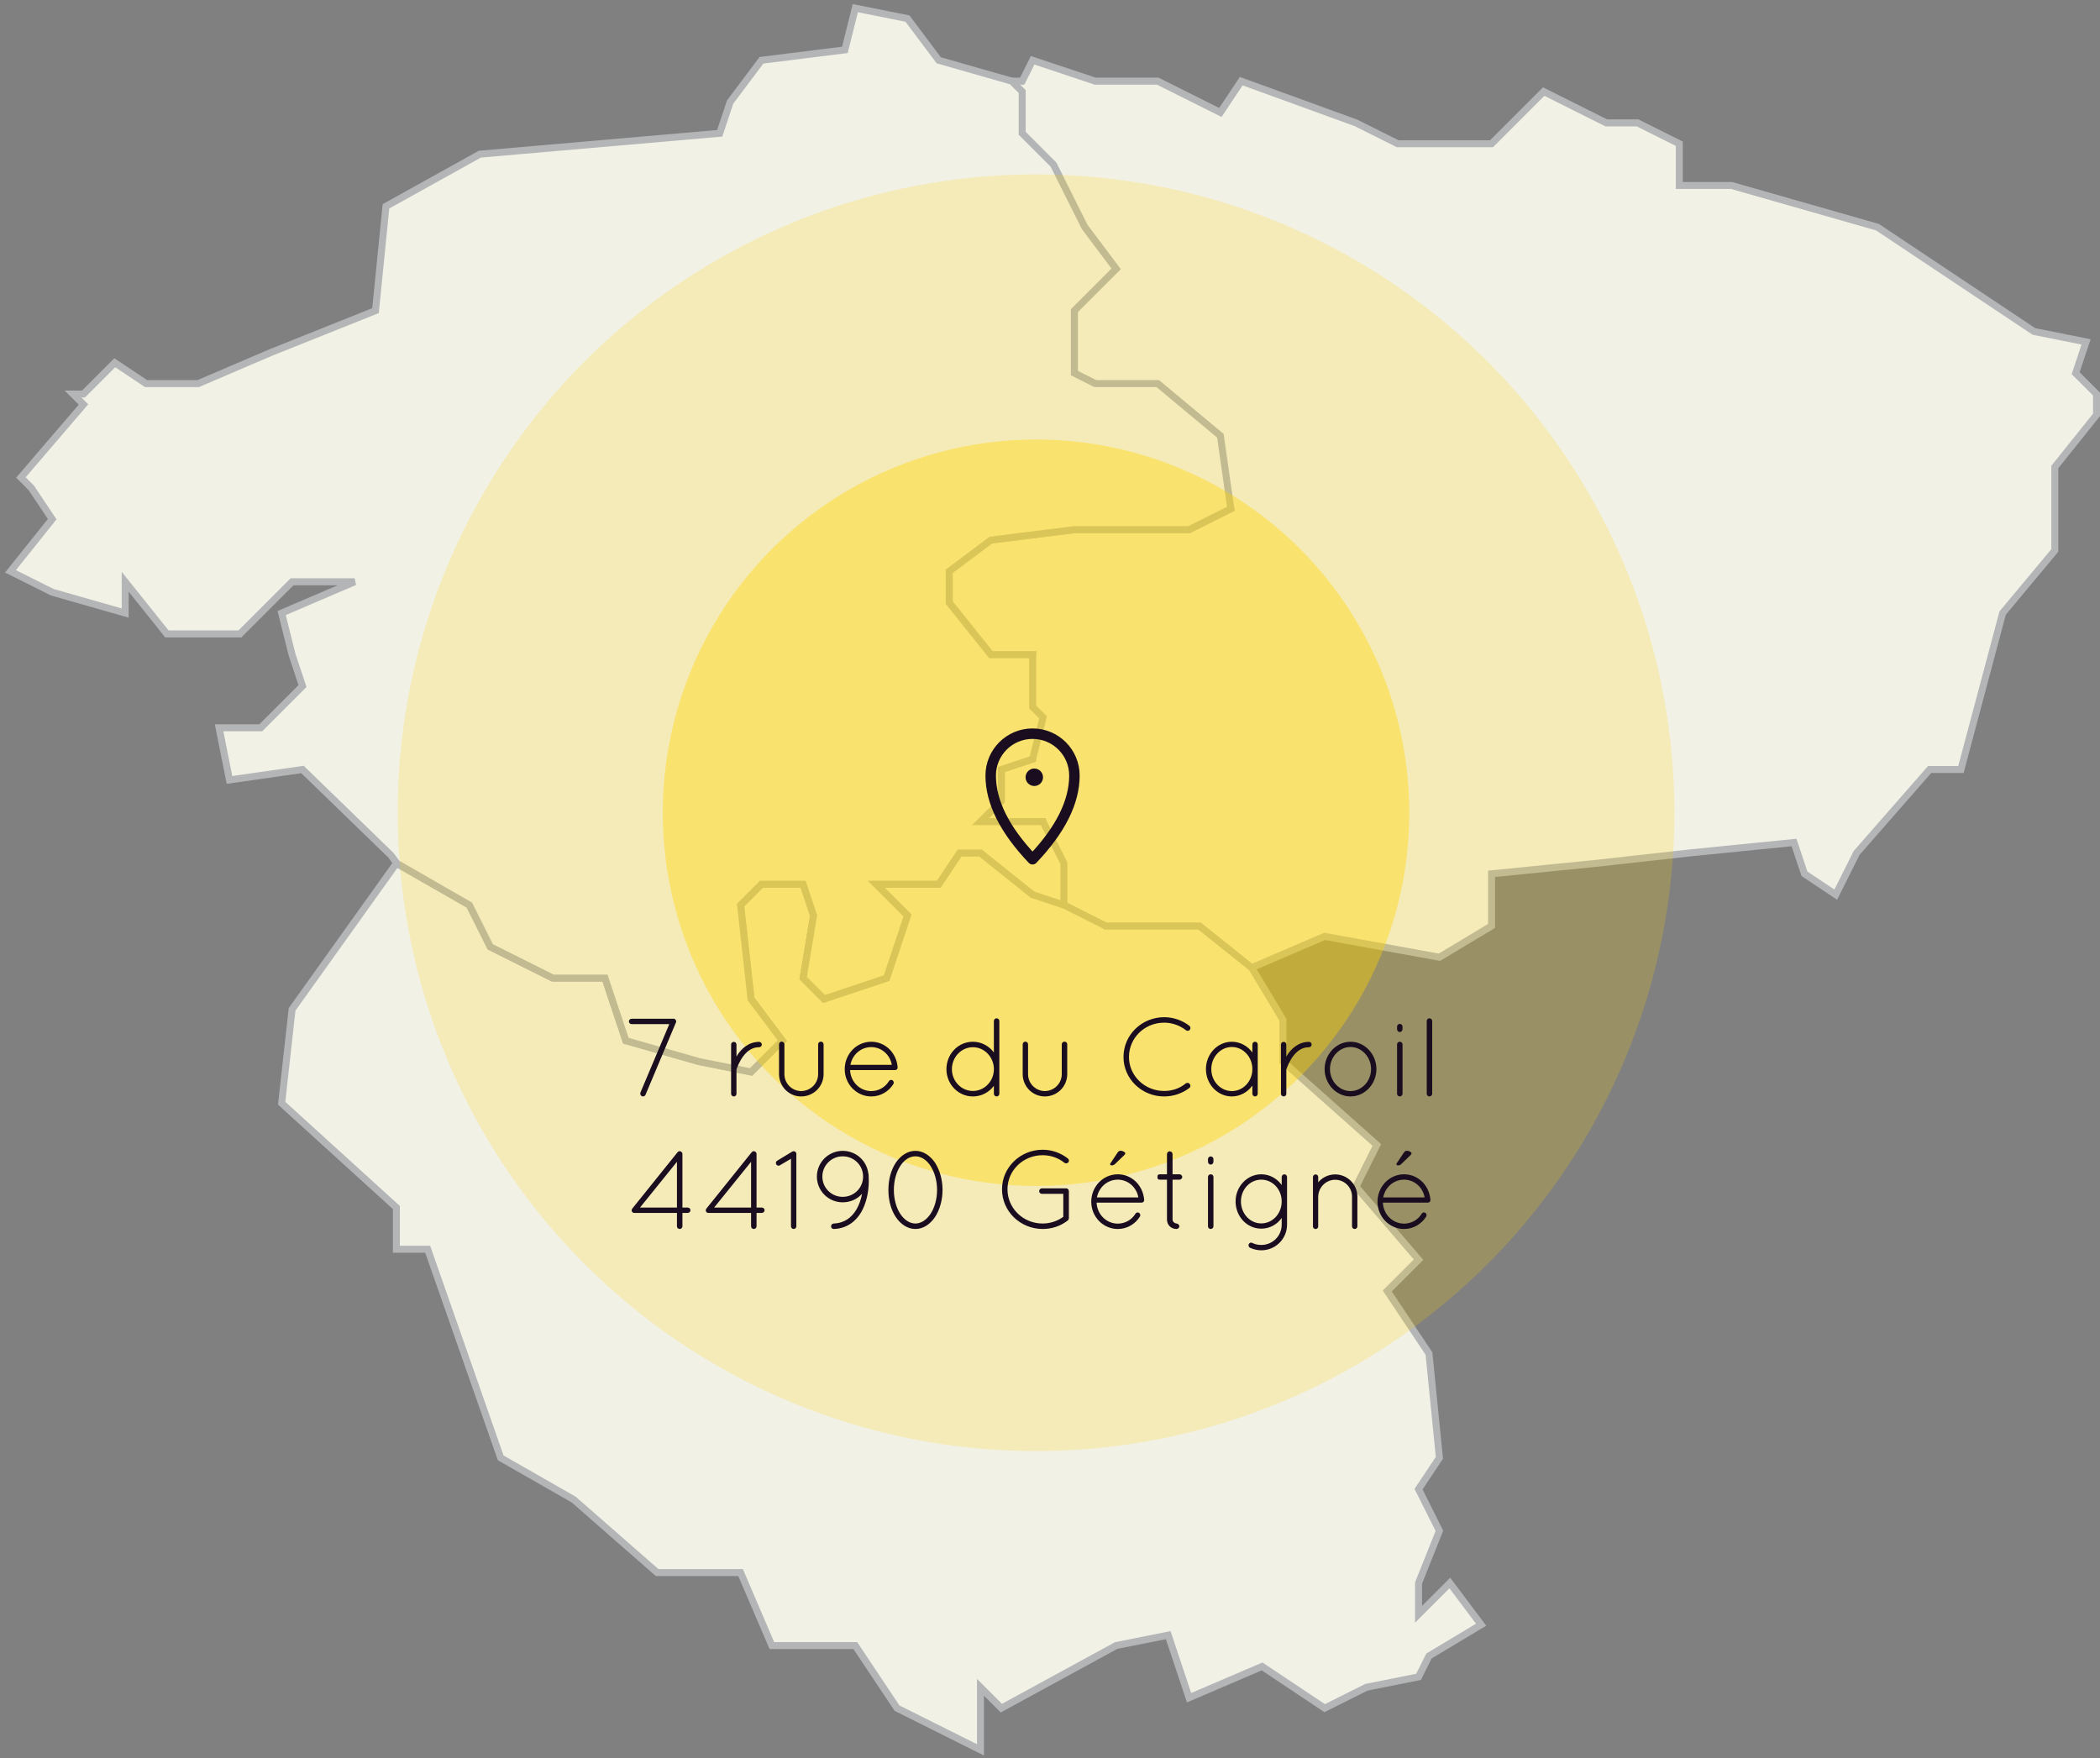 <?xml version="1.0" encoding="UTF-8"?> <svg xmlns="http://www.w3.org/2000/svg" width="301" height="252" viewBox="0 0 301 252" fill="none"><rect x="0" y="0" width="301" height="252" fill="#808080" stroke="none"/><path d="M137.545 122.262L134.555 126.747H125.585L130.07 131.232L127.08 140.202L118.11 143.192L115.12 140.202L116.615 131.232L115.12 126.747H109.14L106.15 129.737L107.645 143.192L112.13 149.172L107.645 153.657L100.17 152.162L89.705 149.172L86.715 140.202H79.24L70.27 135.717L67.28 129.737L56.815 123.757L41.865 144.687L40.37 158.142L56.815 173.092V179.072H61.3L71.765 208.972L82.23 214.952L94.19 225.417H106.15L110.635 235.882H122.595L128.575 244.852L140.535 250.832V241.862L143.525 244.852L159.97 235.882L167.445 234.387L170.435 243.357L180.9 238.872L189.87 244.852L195.85 241.862L203.325 240.367L204.82 237.377L212.295 232.892L207.81 226.912L203.325 231.397V226.912L206.315 219.437L203.325 213.457L206.315 208.972L204.82 194.022L198.84 185.052L203.325 180.567L194.355 170.102L197.345 164.122L183.89 152.162V146.182L179.405 138.707L171.93 132.727H158.475L153.99 129.737L148.01 128.242L140.535 122.262H137.545Z" fill="#F2F1E6" stroke="#B3B5B7"></path><path d="M148.01 8.643L146.515 11.633H145.02V13.128V19.108L149.339 25.026L155.485 32.563L159.97 38.543L153.99 44.523V53.493L156.98 54.988L164.251 57.406L173.624 62.945L176.415 72.928L170.435 75.918H153.99L142.03 77.413L136.05 80.403V86.382L142.03 93.858H148.01L146.783 101.289L148.061 103.419L148.01 108.808L143.525 110.303V114.788L140.535 117.778H143.525H145.02H149.505L151.043 123.87V128.982L158.475 132.728H171.93L179.405 138.708L189.87 134.223L206.315 137.213L213.79 132.728V125.253L228.74 123.758L242.195 122.263L257.145 120.768L258.64 125.253L263.125 128.243L266.115 122.263L276.58 110.303H281.065L287.045 87.877L294.52 78.908V66.948L300.5 59.473V56.483L297.51 53.493L299.005 49.008L291.53 47.513L269.105 32.563L248.175 26.583H240.7V20.603L234.72 17.613H230.235L221.265 13.128L213.79 20.603H200.335L194.355 17.613L177.91 11.633L174.92 16.118L165.95 11.633H156.98L148.01 8.643Z" fill="#F2F1E6" stroke="#B3B5B7"></path><path d="M122.595 1.167L121.1 7.147L109.14 8.642L104.655 14.623L103.16 19.108L68.775 22.098L55.32 29.573L53.825 44.523L38.875 50.502L28.41 54.987H20.935L16.45 51.998L11.965 56.483H10.47L11.965 57.977L2.995 68.442L4.49 69.937L7.48 74.422L1.5 81.897L7.48 84.887L17.945 87.877V83.392L23.925 90.867H34.39L41.865 83.392H50.835L40.37 87.877L41.865 93.857L43.36 98.342L37.38 104.322H31.4L32.895 111.797L43.36 110.302L56.034 122.592L56.886 123.757L67.28 129.737L70.27 135.717L79.24 140.202H86.715L89.705 149.172L100.17 152.162L107.645 153.657L112.13 149.172L107.645 143.192L106.15 129.737L109.14 126.747H115.12L116.615 131.232L115.12 140.202L118.11 143.192L127.08 140.202L130.07 131.232L125.585 126.747H134.555L137.545 122.262H140.535L148.01 128.242L152.495 129.737V123.757L149.505 117.777H145.02H143.525H140.535L143.525 114.787V110.302L148.01 108.807L149.505 102.827L148.01 101.332V93.857H142.03L136.05 86.382V81.897L142.03 77.412L153.99 75.917H170.435L176.415 72.927L174.92 62.462L165.95 54.987H156.98L153.99 53.492V44.523L159.97 38.542L155.485 32.562L151 23.593L146.515 19.108V13.127L145.02 11.633L134.555 8.642L130.07 2.662L122.595 1.167Z" fill="#F2F1E6" stroke="#B3B5B7"></path><circle opacity="0.2" cx="148.5" cy="116.5" r="91.5" fill="#FFD600"></circle><circle opacity="0.4" cx="148.5" cy="116.5" r="53.5" fill="#FFD600"></circle><path d="M148 123.167C152 118.967 154 114.967 154 111.167C154 107.854 151.314 105.167 148 105.167C144.686 105.167 142 107.854 142 111.167C142 114.967 144 118.967 148 123.167Z" stroke="#1A0D1F" stroke-width="1.5" stroke-linecap="round" stroke-linejoin="round"></path><path d="M148.25 112.667C148.94 112.667 149.5 112.108 149.5 111.417C149.5 110.727 148.94 110.167 148.25 110.167C147.56 110.167 147 110.727 147 111.417C147 112.108 147.56 112.667 148.25 112.667Z" fill="#1A0D1F"></path><path d="M92.013 157.135C91.821 157.055 91.725 156.815 91.789 156.623L95.933 146.799H90.525C90.317 146.799 90.141 146.623 90.141 146.415C90.141 146.207 90.317 146.031 90.525 146.031H96.445C96.525 146.015 96.605 146.015 96.685 146.047C96.781 146.095 96.861 146.191 96.893 146.287C96.909 146.335 96.925 146.367 96.925 146.415C96.925 146.495 96.909 146.559 96.861 146.623L92.525 156.927C92.461 157.071 92.317 157.167 92.173 157.167C92.109 157.167 92.077 157.167 92.013 157.135ZM104.793 156.783V149.727C104.793 149.503 104.969 149.343 105.193 149.343C105.385 149.343 105.561 149.503 105.561 149.727V151.455C105.593 151.391 105.625 151.327 105.673 151.263C106.265 150.335 107.305 149.343 108.809 149.343C109.017 149.343 109.193 149.503 109.193 149.727C109.193 149.935 109.017 150.111 108.809 150.111C107.785 150.111 107.081 150.687 106.537 151.391C106.009 152.095 105.705 152.895 105.593 153.215C105.561 153.279 105.561 153.311 105.561 153.343V156.783C105.561 157.007 105.385 157.167 105.193 157.167C104.969 157.167 104.793 157.007 104.793 156.783ZM111.664 153.967V149.695C111.664 149.471 111.84 149.311 112.048 149.311C112.256 149.311 112.432 149.471 112.432 149.695V153.967C112.432 155.311 113.504 156.383 114.832 156.399C116.176 156.383 117.264 155.311 117.264 153.967V149.695C117.264 149.471 117.456 149.311 117.648 149.311C117.872 149.311 118.048 149.471 118.048 149.695V153.967C118.048 155.727 116.624 157.167 114.832 157.167C113.072 157.167 111.664 155.727 111.664 153.967ZM124.884 157.167C122.772 157.167 121.076 155.407 121.076 153.263C121.076 151.087 122.772 149.327 124.884 149.327C126.9 149.327 128.5 150.927 128.66 152.975V152.991V153.039C128.66 153.247 128.484 153.391 128.276 153.391H121.844C121.924 155.103 123.268 156.399 124.884 156.399C125.924 156.399 126.884 155.855 127.412 154.975C127.524 154.783 127.764 154.751 127.924 154.847C128.1 154.975 128.164 155.199 128.052 155.391C127.38 156.463 126.212 157.167 124.884 157.167ZM124.884 150.095C123.412 150.095 122.18 151.151 121.892 152.639H127.828C127.572 151.167 126.324 150.095 124.884 150.095ZM142.455 156.783V155.647C141.767 156.575 140.679 157.167 139.447 157.167C137.335 157.167 135.655 155.407 135.655 153.263C135.655 151.087 137.335 149.327 139.447 149.327C140.679 149.327 141.767 149.935 142.455 150.863V146.351C142.455 146.143 142.631 145.967 142.855 145.967C143.063 145.967 143.239 146.143 143.239 146.351V153.103V153.263V156.783C143.239 156.991 143.063 157.167 142.855 157.167C142.631 157.167 142.455 156.991 142.455 156.783ZM139.447 156.383C141.063 156.383 142.391 155.055 142.455 153.391V153.135C142.391 151.455 141.063 150.111 139.447 150.111C137.799 150.111 136.439 151.519 136.439 153.263C136.439 154.991 137.799 156.383 139.447 156.383ZM146.586 153.967V149.695C146.586 149.471 146.762 149.311 146.97 149.311C147.178 149.311 147.354 149.471 147.354 149.695V153.967C147.354 155.311 148.426 156.383 149.754 156.399C151.098 156.383 152.186 155.311 152.186 153.967V149.695C152.186 149.471 152.378 149.311 152.57 149.311C152.794 149.311 152.97 149.471 152.97 149.695V153.967C152.97 155.727 151.546 157.167 149.754 157.167C147.994 157.167 146.586 155.727 146.586 153.967ZM161.035 151.519C161.035 148.335 163.643 145.823 166.859 145.807C168.235 145.807 169.499 146.287 170.475 147.039C170.651 147.183 170.683 147.455 170.539 147.599C170.411 147.791 170.155 147.807 169.995 147.679C169.131 147.007 168.043 146.591 166.859 146.591C164.059 146.591 161.819 148.783 161.819 151.519C161.819 154.191 164.059 156.383 166.859 156.383C168.043 156.383 169.131 155.999 169.963 155.295C170.155 155.167 170.411 155.199 170.523 155.391C170.683 155.535 170.651 155.823 170.475 155.951C169.499 156.703 168.235 157.167 166.859 157.167C163.643 157.167 161.035 154.639 161.035 151.519ZM179.891 149.327C180.099 149.327 180.275 149.487 180.275 149.711V156.783C180.275 156.991 180.099 157.167 179.891 157.167C179.683 157.167 179.507 156.991 179.507 156.783V155.615C178.835 156.543 177.763 157.167 176.563 157.167C174.499 157.167 172.851 155.391 172.851 153.247C172.851 151.103 174.499 149.327 176.563 149.327C177.763 149.327 178.835 149.935 179.507 150.863V149.711C179.507 149.487 179.683 149.327 179.891 149.327ZM176.563 156.399C178.179 156.399 179.507 155.007 179.507 153.247C179.507 151.487 178.179 150.079 176.563 150.079C174.963 150.079 173.619 151.487 173.619 153.247C173.619 155.007 174.963 156.399 176.563 156.399ZM183.605 156.783V149.727C183.605 149.503 183.781 149.343 184.005 149.343C184.197 149.343 184.373 149.503 184.373 149.727V151.455C184.405 151.391 184.437 151.327 184.485 151.263C185.077 150.335 186.117 149.343 187.621 149.343C187.829 149.343 188.005 149.503 188.005 149.727C188.005 149.935 187.829 150.111 187.621 150.111C186.597 150.111 185.893 150.687 185.349 151.391C184.821 152.095 184.517 152.895 184.405 153.215C184.373 153.279 184.373 153.311 184.373 153.343V156.783C184.373 157.007 184.197 157.167 184.005 157.167C183.781 157.167 183.605 157.007 183.605 156.783ZM189.862 153.247C189.862 151.119 191.526 149.327 193.574 149.327C195.638 149.327 197.286 151.119 197.286 153.247C197.286 155.375 195.638 157.167 193.574 157.167C191.526 157.167 189.862 155.375 189.862 153.247ZM190.63 153.247C190.63 154.991 191.974 156.399 193.574 156.399C195.174 156.399 196.518 154.991 196.518 153.247C196.518 151.503 195.174 150.079 193.574 150.079C191.974 150.079 190.63 151.503 190.63 153.247ZM200.246 156.783V149.711C200.246 149.487 200.422 149.327 200.63 149.327C200.854 149.327 201.03 149.487 201.03 149.711V156.783C201.03 156.991 200.854 157.167 200.63 157.167C200.422 157.167 200.246 156.991 200.246 156.783ZM200.246 147.519V147.151C200.246 146.943 200.422 146.767 200.63 146.767C200.854 146.767 201.03 146.943 201.03 147.151V147.519C201.03 147.743 200.854 147.935 200.63 147.935C200.422 147.935 200.246 147.743 200.246 147.519ZM204.498 156.783V146.351C204.498 146.143 204.674 145.967 204.882 145.967C205.106 145.967 205.282 146.143 205.282 146.351V156.783C205.282 156.991 205.106 157.167 204.882 157.167C204.674 157.167 204.498 156.991 204.498 156.783ZM97.03 175.783V173.863H90.966H90.95H90.918C90.838 173.863 90.742 173.847 90.678 173.783C90.502 173.655 90.486 173.399 90.63 173.239L97.11 165.175L97.126 165.159C97.27 164.983 97.494 164.967 97.67 165.111C97.734 165.159 97.766 165.239 97.798 165.303C97.798 165.335 97.814 165.351 97.814 165.367V165.415V173.095H98.566C98.79 173.095 98.966 173.271 98.966 173.479C98.966 173.687 98.79 173.863 98.566 173.863H97.814V175.783C97.814 175.991 97.638 176.167 97.414 176.167C97.206 176.167 97.03 175.991 97.03 175.783ZM91.734 173.095H97.03V166.535L91.734 173.095ZM107.655 175.783V173.863H101.591H101.575H101.543C101.463 173.863 101.367 173.847 101.303 173.783C101.127 173.655 101.111 173.399 101.255 173.239L107.735 165.175L107.751 165.159C107.895 164.983 108.119 164.967 108.295 165.111C108.359 165.159 108.391 165.239 108.423 165.303C108.423 165.335 108.439 165.351 108.439 165.367V165.415V173.095H109.191C109.415 173.095 109.591 173.271 109.591 173.479C109.591 173.687 109.415 173.863 109.191 173.863H108.439V175.783C108.439 175.991 108.263 176.167 108.039 176.167C107.831 176.167 107.655 175.991 107.655 175.783ZM102.359 173.095H107.655V166.535L102.359 173.095ZM113.376 175.783V166.103L111.792 167.031C111.744 167.063 111.664 167.095 111.6 167.095C111.456 167.095 111.328 167.015 111.264 166.903C111.152 166.695 111.216 166.471 111.408 166.375L113.568 165.063C113.744 164.967 114 165.031 114.096 165.207C114.144 165.303 114.16 165.399 114.144 165.495V175.783C114.144 175.991 113.984 176.167 113.76 176.167C113.552 176.167 113.376 175.991 113.376 175.783ZM117.087 168.647C117.087 166.615 118.751 164.967 120.783 164.967C122.703 164.967 124.255 166.391 124.463 168.231C124.479 168.263 124.479 168.279 124.495 168.311C124.511 168.615 124.527 168.935 124.527 169.271C124.527 170.759 124.207 172.407 123.455 173.735C122.687 175.063 121.375 176.103 119.535 176.167H119.519C119.295 176.167 119.119 176.007 119.119 175.799C119.119 175.575 119.279 175.399 119.503 175.383C121.055 175.319 122.079 174.519 122.767 173.351C123.151 172.679 123.423 171.911 123.567 171.111C122.895 171.879 121.903 172.343 120.783 172.343C118.751 172.343 117.087 170.711 117.087 168.647ZM120.783 171.559C122.415 171.559 123.711 170.279 123.711 168.647C123.711 167.047 122.415 165.751 120.783 165.751C119.183 165.751 117.871 167.047 117.871 168.647C117.871 170.279 119.183 171.559 120.783 171.559ZM128.409 174.471C127.721 173.447 127.337 172.071 127.337 170.567C127.337 169.063 127.721 167.687 128.409 166.647C129.097 165.655 130.073 164.967 131.209 164.967C132.345 164.967 133.321 165.655 134.009 166.647C134.681 167.687 135.097 169.063 135.097 170.567C135.097 172.071 134.681 173.447 134.009 174.471C133.321 175.479 132.345 176.167 131.209 176.167C130.073 176.167 129.097 175.479 128.409 174.471ZM129.065 167.095C128.489 167.959 128.121 169.191 128.121 170.567C128.121 171.943 128.489 173.175 129.065 174.039C129.641 174.887 130.409 175.383 131.209 175.383C132.009 175.383 132.761 174.887 133.353 174.039C133.929 173.175 134.313 171.943 134.313 170.567C134.313 169.191 133.929 167.959 133.353 167.095C132.761 166.215 132.009 165.751 131.209 165.751C130.409 165.751 129.641 166.215 129.065 167.095ZM152.405 171.127H149.349C149.125 171.127 148.949 170.967 148.949 170.743C148.949 170.519 149.125 170.343 149.349 170.343H152.805H152.853C153.045 170.359 153.205 170.535 153.205 170.743V174.583V174.647C153.189 174.759 153.141 174.871 153.061 174.935C152.069 175.719 150.821 176.167 149.445 176.167C146.229 176.151 143.621 173.639 143.621 170.471C143.621 167.351 146.229 164.807 149.445 164.807C150.837 164.807 152.069 165.287 153.077 166.071C153.221 166.183 153.269 166.455 153.125 166.615C152.997 166.775 152.757 166.807 152.565 166.679C151.749 166.007 150.645 165.591 149.445 165.591C146.645 165.591 144.405 167.783 144.405 170.471C144.405 173.191 146.645 175.383 149.445 175.383C150.533 175.383 151.573 175.031 152.405 174.423V171.127ZM160.22 176.167C158.108 176.167 156.412 174.407 156.412 172.263C156.412 170.087 158.108 168.327 160.22 168.327C162.236 168.327 163.836 169.927 163.996 171.975V171.991V172.039C163.996 172.247 163.82 172.391 163.612 172.391H157.18C157.26 174.103 158.604 175.399 160.22 175.399C161.26 175.399 162.22 174.855 162.748 173.975C162.86 173.783 163.1 173.751 163.26 173.847C163.436 173.975 163.5 174.199 163.388 174.391C162.716 175.463 161.548 176.167 160.22 176.167ZM160.22 169.095C158.748 169.095 157.516 170.151 157.228 171.639H163.164C162.908 170.167 161.66 169.095 160.22 169.095ZM159.324 167.047C159.532 167.047 159.644 167.015 159.836 166.839L161.116 165.607C161.212 165.511 161.292 165.415 161.292 165.319C161.292 165.159 160.924 164.951 160.62 164.951C160.428 164.951 160.3 165.047 160.172 165.239L159.18 166.727C159.148 166.775 159.116 166.839 159.116 166.903C159.116 166.983 159.212 167.047 159.324 167.047ZM169.074 168.327C169.266 168.327 169.458 168.519 169.458 168.711C169.458 168.903 169.266 169.095 169.074 169.095H168.066V174.807C168.066 175.191 168.45 175.383 168.642 175.383C168.834 175.383 169.042 175.591 169.042 175.783C169.042 175.975 168.834 176.167 168.642 176.167C167.858 176.167 167.266 175.591 167.266 174.807V169.095H166.29C165.906 169.095 165.906 168.903 165.906 168.711C165.906 168.519 165.906 168.327 166.29 168.327H167.266V165.415C167.266 165.223 167.458 165.031 167.65 165.031C167.858 165.031 168.066 165.223 168.066 165.415V168.327H169.074ZM173.145 175.783V168.711C173.145 168.487 173.321 168.327 173.529 168.327C173.753 168.327 173.929 168.487 173.929 168.711V175.783C173.929 175.991 173.753 176.167 173.529 176.167C173.321 176.167 173.145 175.991 173.145 175.783ZM173.145 166.519V166.151C173.145 165.943 173.321 165.767 173.529 165.767C173.753 165.767 173.929 165.943 173.929 166.151V166.519C173.929 166.743 173.753 166.935 173.529 166.935C173.321 166.935 173.145 166.743 173.145 166.519ZM184.477 168.711V175.543C184.477 177.575 182.829 179.223 180.781 179.223C180.205 179.223 179.661 179.079 179.149 178.855C178.989 178.743 178.893 178.519 178.989 178.343C179.085 178.135 179.309 178.055 179.501 178.167C179.901 178.359 180.301 178.455 180.781 178.455C182.413 178.455 183.709 177.159 183.709 175.543V174.583C183.053 175.527 181.981 176.119 180.781 176.119C178.733 176.119 177.101 174.375 177.101 172.215C177.101 170.103 178.733 168.327 180.781 168.327C181.981 168.327 183.053 168.935 183.709 169.863V168.711C183.709 168.503 183.885 168.327 184.109 168.327C184.301 168.327 184.477 168.503 184.477 168.711ZM180.781 175.367C182.397 175.367 183.709 173.975 183.709 172.215C183.709 170.471 182.397 169.095 180.781 169.095C179.181 169.095 177.869 170.471 177.869 172.215C177.869 173.975 179.181 175.367 180.781 175.367ZM193.791 175.783V171.527C193.791 170.199 192.719 169.111 191.375 169.111C190.047 169.111 188.975 170.199 188.943 171.527V175.783V175.847C188.927 175.911 188.911 175.975 188.863 176.023C188.799 176.119 188.687 176.167 188.575 176.167H188.479C188.367 176.135 188.271 176.055 188.223 175.959C188.207 175.943 188.207 175.927 188.207 175.911C188.207 175.895 188.191 175.879 188.191 175.879V175.783V171.527V171.399V168.727C188.191 168.519 188.351 168.343 188.575 168.343C188.783 168.343 188.943 168.519 188.943 168.727V169.479C189.519 168.791 190.399 168.343 191.375 168.343C193.135 168.343 194.559 169.783 194.559 171.527V175.783C194.559 176.007 194.383 176.167 194.175 176.167C193.967 176.167 193.791 176.007 193.791 175.783ZM201.252 176.167C199.14 176.167 197.444 174.407 197.444 172.263C197.444 170.087 199.14 168.327 201.252 168.327C203.268 168.327 204.868 169.927 205.028 171.975V171.991V172.039C205.028 172.247 204.852 172.391 204.644 172.391H198.212C198.292 174.103 199.636 175.399 201.252 175.399C202.292 175.399 203.252 174.855 203.78 173.975C203.892 173.783 204.132 173.751 204.292 173.847C204.468 173.975 204.532 174.199 204.42 174.391C203.748 175.463 202.58 176.167 201.252 176.167ZM201.252 169.095C199.78 169.095 198.548 170.151 198.26 171.639H204.196C203.94 170.167 202.692 169.095 201.252 169.095ZM200.356 167.047C200.564 167.047 200.676 167.015 200.868 166.839L202.148 165.607C202.244 165.511 202.324 165.415 202.324 165.319C202.324 165.159 201.956 164.951 201.652 164.951C201.46 164.951 201.332 165.047 201.204 165.239L200.212 166.727C200.18 166.775 200.148 166.839 200.148 166.903C200.148 166.983 200.244 167.047 200.356 167.047Z" fill="#1A0D1F"></path></svg> 